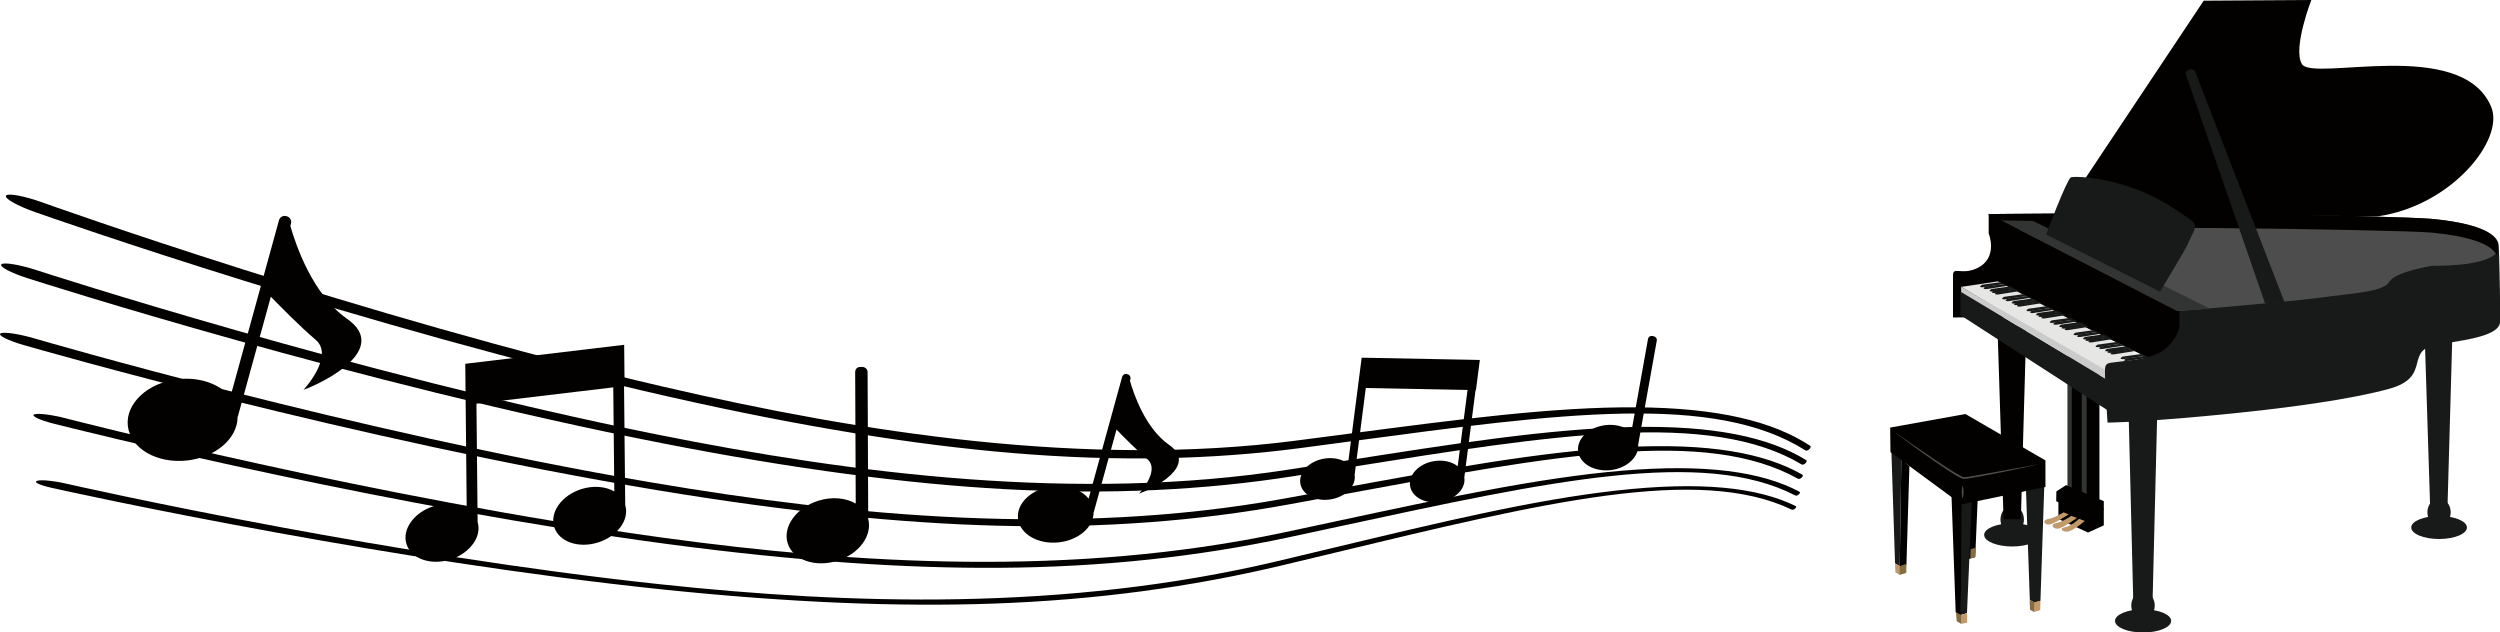<?xml version="1.0" encoding="UTF-8"?>
<!DOCTYPE svg  PUBLIC '-//W3C//DTD SVG 1.1//EN'  'http://www.w3.org/Graphics/SVG/1.1/DTD/svg11.dtd'>
<svg version="1.1" viewBox="0 0 1156.3 292.54" xmlns="http://www.w3.org/2000/svg">
<path d="m943.67 247.4c0-2.961-5.812-5.361-12.981-5.361-7.168 0-12.98 2.4-12.98 5.361 0 2.96 5.812 5.36 12.98 5.36 7.169 0 12.981-2.4 12.981-5.36" fill="#181919"/>
<path d="m936.12 240.28c0-3.519-2.433-6.372-5.436-6.372-3.002 0-5.436 2.853-5.436 6.372s2.434 6.372 5.436 6.372c3.003 0 5.436-2.853 5.436-6.372" fill="#181919"/>
<path d="m935.86 243.78c0-1.935-2.379-3.503-5.314-3.503-2.936 0-5.315 1.568-5.315 3.503s2.379 3.503 5.315 3.503c2.935 0 5.314-1.568 5.314-3.503" fill="#181919"/>
<path d="m934.69 240.14h-7.993l-2.832-89.103h13.342z" fill="#030000"/>
<path d="m1141 243.98c0-2.938-5.765-5.317-12.877-5.317-7.111 0-12.876 2.379-12.876 5.317 0 2.937 5.765 5.317 12.876 5.317 7.112 0 12.877-2.38 12.877-5.317" fill="#181919"/>
<path d="m1133.5 236.92c0-3.491-2.414-6.321-5.393-6.321s-5.393 2.83-5.393 6.321 2.414 6.321 5.393 6.321 5.393-2.83 5.393-6.321" fill="#181919"/>
<path d="m1133.2 240.39c0-1.919-2.36-3.475-5.272-3.475s-5.272 1.556-5.272 3.475 2.36 3.476 5.272 3.476 5.272-1.557 5.272-3.476" fill="#181919"/>
<path d="m1004.2 287.18c0-2.961-5.812-5.361-12.98-5.361-7.17 0-12.981 2.4-12.981 5.361 0 2.96 5.811 5.36 12.981 5.36 7.168 0 12.98-2.4 12.98-5.36" fill="#181919"/>
<path d="m996.62 280.06c0-3.519-2.434-6.372-5.436-6.372-3.003 0-5.437 2.853-5.437 6.372s2.434 6.372 5.437 6.372c3.002 0 5.436-2.853 5.436-6.372" fill="#181919"/>
<path d="m996.35 283.56c0-1.935-2.379-3.503-5.315-3.503-2.935 0-5.314 1.568-5.314 3.503s2.379 3.504 5.314 3.504c2.936 0 5.315-1.569 5.315-3.504" fill="#181919"/>
<path d="m995.61 278.05h-8.937l-2.202-89.103h13.342z" fill="#181919"/>
<path d="m1132 235.1h-7.993l-2.831-89.103h13.342z" fill="#181919"/>
<path d="m952.05 230.94v9.126l13.719 6.24 7.281-3.319v-7.641z" fill="#030000"/>
<path d="m958.82 231.42h-2.591v-67.845h2.315z" fill="#323333"/>
<path d="m964.42 231.78h-6.181v-67.846h6.181z" fill="#030000"/>
<path d="m965.99 235.64h-3.144v-67.845h2.868z" fill="#323333"/>
<path d="m971.03 236h-5.905v-67.846h5.905z" fill="#030000"/>
<path d="m919.8 98.812v9.126s4.685 11.361-5.392 16.122c-7.107 3.359-11.108-0.984-11.108 3.264v19.513l33.75-0.268v-40.519z" fill="#030000"/>
<path d="m906.73 134.8-0.029 10.929 70.815 45.786 0.276-13.965z" fill="#181919"/>
<path d="m923.56 100.88-0.018 30.694 74.121 35.887s8.489 3.29 11.321-1.902 1.535-30.334 1.535-30.334l-86.959-34.345" fill="#030000"/>
<path d="m924.1 130.14-17.014 2.538 70.591 42.01 25.536-2.96z" fill="#E6E6E5"/>
<path d="m977.78 177.55 0.05-4.17-70.778-40.705v2.401z" fill="#CBCBCB"/>
<path d="m955.59 224.38 17.463 7.416v3.865l-6.456 2.91-15.559-6.736 0.07-4.555z" fill="#030000"/>
<path d="m1008 135.63s-0.072 14.439 0 15.338c0.073 0.899-1.732 7.445-8.031 11.468-6.377 4.072-17.349 4.358-23.993 5.399-2.798 0.438-2.36 2.44-2.36 6.216s1.153 21.401 1.153 21.401 11.592 0.129 47.182-3.188c37.712-3.514 66.011-7.752 83.009-12.405 20.644-5.65 6.012-18.394 23.476-20.755 17.464-2.36 27.951-4.877 27.951-10.542 0-15.971-0.626-34.825-0.626-34.825z" fill="#181919"/>
<path d="m919.94 99.019s53.006-0.666 106.02-0.17c46.085 0.432 91.223 1.658 98.936 2.381 16.586 1.555 28.474 5.151 30.547 10.852 2.073 5.702-4.681 10.868-30.596 10.868 0 0-17.111 2.713-19.702 7.377-2.591 4.665-16.834 5.286-33.393 7.508-12.422 1.666-63.823 6.01-63.823 6.01z" fill="#4D4D4D"/>
<path d="m953.84 98.498 65.416-98.183 49.781-0.315s-8.703 22.395-4.363 29.618c5.033 8.379 73.819-12.789 87.536 19.752 6.398 15.177-18.38 45.858-52.527 50.702z" fill="#030000"/>
<path d="m1025.7 105.48c46.085 0.432 91.223 1.383 98.936 2.106 16.296 1.527 27.774 5.027 30.146 10.557 0.611-1.215 0.885-4.728 0.401-6.06-2.073-5.7-13.961-9.296-30.547-10.851-7.713-0.723-52.851-1.95-98.936-2.381-53.012-0.497-106.02 0.169-106.02 0.169l6.346 7.451c16.74-0.162 59.014-1.372 99.672-0.991" fill="#030000"/>
<path d="m925.59 101.93 14.725 0.252 81.966 40.615-15.453 1.046z" fill="#323333"/>
<path d="m946.34 108.44s9.598-25.473 11.485-26.417c0.971-0.485 12.501-0.541 27.849 4.63 14.514 4.888 25.722 13.912 27.692 15.16 3.775 2.394 1.167 5.016-1.672 11.498-0.965 2.205-12.646 21.577-12.646 21.577z" fill="#181919"/>
<path d="m1015.1 32.58 41.55 107.2-9.012 0.55-36.827-106.48s1.47-3.117 4.289-1.261" fill="#181919"/>
<path d="m925.33 130.51-8.662 1.208s-1.188 0.775-0.742 1c0.553 0.279 1.657 0.11 1.657 0.11l9.548-1.511z" fill="#181919"/>
<path d="m926.98 131.35-8.662 1.209s-1.188 0.774-0.742 0.999c0.553 0.28 1.657 0.111 1.657 0.111l9.548-1.512z" fill="#181919"/>
<path d="m929.74 132.47-8.662 1.207s-1.187 0.775-0.742 1c0.553 0.28 1.657 0.11 1.657 0.11l9.548-1.511z" fill="#181919"/>
<path d="m930.84 133.16-8.662 1.209s-1.187 0.774-0.742 1c0.553 0.279 1.657 0.11 1.657 0.11l9.548-1.511z" fill="#181919"/>
<path d="m932.22 133.86-8.661 1.208s-1.188 0.775-0.743 1c0.553 0.279 1.657 0.11 1.657 0.11l9.548-1.511z" fill="#181919"/>
<path d="m935.52 136.09-8.663 1.208s-1.187 0.775-0.742 1c0.553 0.28 1.657 0.11 1.657 0.11l9.548-1.511z" fill="#181919"/>
<path d="m937.17 136.93-8.663 1.209s-1.187 0.774-0.741 1c0.552 0.279 1.656 0.11 1.656 0.11l9.549-1.511z" fill="#181919"/>
<path d="m939.93 138.05-8.662 1.208s-1.188 0.775-0.742 1c0.553 0.28 1.657 0.11 1.657 0.11l9.548-1.511z" fill="#181919"/>
<path d="m941.03 138.75-8.662 1.208s-1.188 0.775-0.742 1c0.553 0.279 1.657 0.11 1.657 0.11l9.548-1.511z" fill="#181919"/>
<path d="m942.4 139.45-8.662 1.208s-1.188 0.775-0.742 1c0.553 0.28 1.657 0.11 1.657 0.11l9.548-1.511z" fill="#181919"/>
<path d="m946.81 141.59-8.663 1.208s-1.187 0.775-0.741 1c0.552 0.28 1.656 0.11 1.656 0.11l9.549-1.511z" fill="#181919"/>
<path d="m948.46 142.43-8.662 1.208s-1.188 0.775-0.742 1c0.553 0.28 1.657 0.11 1.657 0.11l9.548-1.511z" fill="#181919"/>
<path d="m951.22 143.55-8.662 1.208s-1.187 0.775-0.742 1c0.553 0.279 1.657 0.11 1.657 0.11l9.548-1.511z" fill="#181919"/>
<path d="m952.32 144.24-8.662 1.209s-1.187 0.774-0.742 0.999c0.553 0.28 1.657 0.111 1.657 0.111l9.548-1.512z" fill="#181919"/>
<path d="m953.7 144.94-8.662 1.208s-1.187 0.775-0.742 1c0.553 0.279 1.657 0.11 1.657 0.11l9.548-1.511z" fill="#181919"/>
<path d="m957.56 146.99-8.662 1.209s-1.188 0.774-0.742 0.999c0.553 0.28 1.657 0.111 1.657 0.111l9.548-1.512z" fill="#181919"/>
<path d="m959.21 147.83-8.662 1.209s-1.188 0.774-0.742 1c0.553 0.279 1.657 0.109 1.657 0.109l9.548-1.511z" fill="#181919"/>
<path d="m961.96 148.95-8.663 1.209s-1.187 0.774-0.742 0.999c0.553 0.28 1.657 0.111 1.657 0.111l9.548-1.512z" fill="#181919"/>
<path d="m963.06 149.65-8.662 1.208s-1.188 0.775-0.743 1c0.553 0.28 1.657 0.11 1.657 0.11l9.548-1.511z" fill="#181919"/>
<path d="m964.44 150.34-8.662 1.208s-1.187 0.775-0.742 1c0.553 0.28 1.657 0.11 1.657 0.11l9.548-1.511z" fill="#181919"/>
<path d="m968.57 152.67-8.663 1.209s-1.187 0.774-0.742 0.999c0.553 0.28 1.657 0.111 1.657 0.111l9.548-1.512z" fill="#181919"/>
<path d="m970.22 153.51-8.662 1.208s-1.188 0.775-0.742 1c0.552 0.279 1.656 0.11 1.656 0.11l9.549-1.511z" fill="#181919"/>
<path d="m972.98 154.63-8.662 1.209s-1.188 0.774-0.742 0.999c0.553 0.28 1.657 0.111 1.657 0.111l9.548-1.512z" fill="#181919"/>
<path d="m974.08 155.32-8.662 1.208s-1.188 0.775-0.742 1c0.553 0.28 1.657 0.11 1.657 0.11l9.548-1.511z" fill="#181919"/>
<path d="m975.46 156.02-8.662 1.208s-1.188 0.775-0.742 1c0.553 0.28 1.657 0.11 1.657 0.11l9.548-1.511z" fill="#181919"/>
<path d="m978.76 158.21-8.662 1.208s-1.187 0.775-0.742 1c0.553 0.279 1.657 0.11 1.657 0.11l9.548-1.511z" fill="#181919"/>
<path d="m980.41 159.04-8.662 1.209s-1.187 0.774-0.742 0.999c0.553 0.28 1.657 0.111 1.657 0.111l9.548-1.512z" fill="#181919"/>
<path d="m983.17 160.16-8.664 1.208s-1.187 0.775-0.741 1c0.553 0.279 1.656 0.11 1.656 0.11l9.549-1.511z" fill="#181919"/>
<path d="m984.27 160.86-8.663 1.209s-1.187 0.774-0.741 1c0.552 0.279 1.656 0.11 1.656 0.11l9.549-1.511z" fill="#181919"/>
<path d="m985.65 161.56-8.663 1.208s-1.187 0.775-0.742 1c0.553 0.28 1.657 0.11 1.657 0.11l9.548-1.511z" fill="#181919"/>
<path d="m990.33 163.75-8.662 1.209s-1.187 0.774-0.742 0.999c0.553 0.28 1.656 0.111 1.656 0.111l9.549-1.512z" fill="#181919"/>
<path d="m991.98 164.59-8.663 1.208s-1.187 0.775-0.742 1c0.553 0.28 1.657 0.11 1.657 0.11l9.548-1.511z" fill="#181919"/>
<path d="m994.74 165.71-8.663 1.208s-1.187 0.775-0.741 1c0.552 0.279 1.656 0.11 1.656 0.11l9.549-1.511z" fill="#181919"/>
<path d="m995.84 166.4-8.662 1.209s-1.188 0.774-0.742 0.999c0.553 0.28 1.657 0.111 1.657 0.111l9.548-1.512z" fill="#181919"/>
<path d="m997.22 167.1-8.663 1.209s-1.187 0.774-0.741 0.999c0.552 0.28 1.656 0.11 1.656 0.11l9.549-1.511z" fill="#181919"/>
<path d="m954.48 236.96s-4.291 2.641-7.104 3.067-2.07 2.761 0.274 2.585c2.344-0.175 9.14-4.715 9.14-4.715z" fill="#C1996B"/>
<path d="m958.04 238.61s-4.292 2.915-7.104 3.341c-2.814 0.425-1.521 2.76 0.822 2.585 2.344-0.176 8.865-4.99 8.865-4.99z" fill="#C1996B"/>
<path d="m961.61 239.98s-3.743 3.462-6.556 3.888c-2.812 0.425-1.246 2.213 1.097 2.037 2.887-0.216 8.963-5.679 8.043-4.989z" fill="#C1996B"/>
<path d="m913.58 257.67-2.9 0.829-0.829-59.556h6.215z" fill="#030000"/>
<path d="m913.73 253.3-2.298 0.765-0.12 4.28 2.274-0.678z" fill="#866D41"/>
<path d="m879.46 209.94 1.28 2.925 0.203-6.225-6.215-0.277 1.774 54.205 2.172 1.286z" fill="#181919"/>
<path d="m881.3 214.15-0.563-1.287-1.28-2.925-0.786 51.913 0.188 0.113 0.25 0.148 2.649-0.771 1.386-45.759z" fill="#030000"/>
<path d="m878.86 261.96-0.188-0.112-0.04 4.013 0.099 0.052z" fill="#030000"/>
<path d="m906.71 284.47 0.021 0.012 3.038-0.912 2.365-54.804h-5.161l0.051 0.116z" fill="#181919"/>
<path d="m906.93 284.47 0.34-55.474h-0.037l-4.643-0.275 1.953 54.504 1.98 1.202z" fill="#030000"/>
<path d="m906.64 284.43 0.114 4.121-0.038-4.075z" fill="#030000"/>
<path d="m943.75 277.9 1.811-54.378h-3.966l-0.762 55.152z" fill="#181919"/>
<path d="m936.95 223.49 1.882 54.022 1.975 1.103v1e-3l0.557 0.065-0.2-0.041 1.291-55.165 0.018-1.235z" fill="#181919"/>
<path d="m940.71 278.68-0.102-0.06 0.123 4.424 0.105-4.397z" fill="#030000"/>
<path d="m940.73 283.05 2.9-0.828 0.122-4.337-3.946 1.017z" fill="#C1996B"/>
<path d="m940.73 283.05 0.153-4.424-2.154-1.111 0.172 4.497z" fill="#866D41"/>
<path d="m906.86 284.2 0.19 4.352 2.748-0.552 0.045-4.312-3 0.8z" fill="#C1996B"/>
<path d="m907.05 288.55v-8e-3l0.01-4.121-2.384-1.201 0.327 4.075z" fill="#866D41"/>
<path d="m878.63 265.86 0.039-4.013-2.172-1.285 0.16 4.245z" fill="#C1996B"/>
<path d="m878.63 265.92 3.064-0.962 0.066-4.167-3.202 1.047z" fill="#866D41"/>
<path d="m909.03 191.49-34.793 6.27 0.146 11.373 32.849 24.164 38.823-8.08v-12.271z" fill="#030000"/>
<path d="m876.18 199.77s3.828 2.632 9.571 6.579c2.861 1.986 6.236 4.251 9.836 6.695 1.804 1.215 3.675 2.46 5.597 3.69 1.921 1.221 3.892 2.469 5.92 3.507 0.495 0.231 1.054 0.528 1.44 0.489 0.56-0.035 1.109-0.114 1.686-0.195 1.139-0.166 2.274-0.353 3.399-0.543 2.25-0.401 4.463-0.795 6.606-1.176 4.284-0.777 8.282-1.502 11.709-2.124 6.861-1.224 11.435-2.039 11.435-2.039s-1.133 0.257-3.116 0.705c-1.986 0.431-4.819 1.072-8.23 1.783-1.706 0.353-3.555 0.736-5.51 1.14-1.956 0.397-4.017 0.834-6.157 1.235-2.143 0.399-4.356 0.811-6.605 1.229-1.128 0.201-2.265 0.397-3.415 0.573-0.566 0.085-1.166 0.176-1.764 0.217-0.104 0.017-0.409 8e-3 -0.545-0.043-0.169-0.042-0.319-0.093-0.463-0.149-0.293-0.109-0.561-0.237-0.832-0.365-2.114-1.068-4.051-2.35-5.981-3.589-1.919-1.252-3.784-2.515-5.581-3.748-3.6-2.457-6.878-4.866-9.703-6.906-2.823-2.043-5.13-3.807-6.759-5.024-1.615-1.235-2.538-1.941-2.538-1.941" fill="#4D4D4D"/>
<path d="m907.77 224.58s0.139 0.379 0.237 0.949c0.105 0.57 0.174 1.33 0.177 2.089 0 0.76-0.071 1.519-0.176 2.09-0.099 0.569-0.238 0.949-0.238 0.949s-0.14-0.38-0.238-0.949c-0.106-0.571-0.174-1.33-0.176-2.09 0-0.759 0.072-1.519 0.177-2.089 0.098-0.57 0.237-0.949 0.237-0.949" fill="#4D4D4D"/>
<path d="m829.44 235.71c-0.273 0.089-0.528 0.103-0.701 0.02-42.955-20.619-114.09-3.5-211.59 19.967-7.74 1.863-15.8 3.802-23.991 5.755-42.194 10.058-86.276 16.076-134.14 17.74-43.301 1.506-93.329-0.387-152.67-6.567-63.934-6.659-128.97-17.301-177.56-26.121-61.625-11.186-102.99-20.439-104.86-20.858-5.988-1.344-8.52-2.691-6.739-3.253 4e-3 0 8e-3 0 0.013-7e-3 1.785-0.563 7.238-0.102 13.188 1.261 0.832 0.19 41.737 9.5 100.92 20.457 47.298 8.755 110.75 19.347 173.58 26.08 87.91 9.423 187.83 12.641 285.98-10.644 8.304-1.971 16.47-3.933 24.317-5.814 51.47-12.329 94.029-22.528 132.51-26.841 38.788-4.346 65.154-1.547 82.873 7.204 0.35 0.173 0.225 0.679-0.276 1.129-0.252 0.228-0.553 0.398-0.833 0.489" fill="#030000"/>
<path d="m831.15 229.18c-0.284 0.092-0.547 0.102-0.725 0.011-42.687-22.055-112.8-6.912-210.53 14.195-7.777 1.679-15.887 3.431-24.13 5.192-41.633 8.895-85.51 13.713-133.44 14.043-43.488 0.298-93.836-3.038-153.56-10.987-64.373-8.567-129.66-21.183-178.34-31.472-61.671-13.037-103.8-23.756-105.66-24.231-6.504-1.661-10.551-3.579-8.938-4.26 1.591-0.686 8.236 0.15 14.695 1.83 1.73 0.45 143.38 37.05 276.44 55.233 88.606 12.108 189.13 18.253 286.46-2.392 8.365-1.775 16.597-3.541 24.489-5.234 49.597-10.638 94.041-20.172 132.32-23.4 38.426-3.24 64.486 0.371 82.08 9.729 0.361 0.192 0.227 0.739-0.297 1.222-0.265 0.245-0.579 0.425-0.871 0.521" fill="#030000"/>
<path d="m832.39 221.45c-0.296 0.096-0.57 0.104-0.756 0-42.704-23.857-112.33-10.956-211.3 7.382-7.909 1.465-16.173 2.997-24.573 4.533-41.618 7.611-85.923 11.047-134.68 9.775-44.443-1.159-96.093-6.286-157.49-16.48-139.93-23.233-285.06-64.874-292.57-67.041-7.297-2.106-12.178-4.539-10.78-5.402 1.421-0.858 8.534 0.2 15.807 2.339 2.488 0.731 148.03 43.229 285.36 66.603 91.186 15.521 194.08 25.26 291.95 7.554 8.535-1.543 16.932-3.083 24.968-4.556 50.382-9.235 95.043-17.422 133.46-19.366 38.344-1.941 64.269 2.644 81.849 12.76 0.376 0.217 0.231 0.817-0.319 1.34-0.279 0.265-0.61 0.459-0.917 0.559" fill="#030000"/>
<path d="m834.12 214.85c-0.307 0.099-0.59 0.104-0.781-0.01-42.427-25.326-114.81-13.769-210.25 1.465-7.936 1.267-16.239 2.592-24.679 3.92-41.166 6.471-85.288 8.675-134.08 5.992-44.581-2.453-96.486-9.138-158.21-21.247-140.8-27.626-285.85-73.876-293.34-76.277-7.786-2.496-13.27-5.404-12.11-6.455 1.178-1.045 8.528 0.191 16.31 2.735 2.552 0.831 148.29 48.125 286.71 75.946 91.766 18.444 195.1 31.328 292.3 16.285 8.583-1.328 17.028-2.656 25.098-3.925 50.54-7.945 94.993-14.935 133.21-15.769 38.01-0.829 63.657 4.568 81.108 15.305 0.388 0.238 0.234 0.884-0.341 1.441-0.292 0.284-0.637 0.49-0.956 0.594" fill="#030000"/>
<path d="m835.89 208.36c-0.316 0.103-0.609 0.104-0.805-0.02-42.12-26.766-113.59-17.179-209.02-4.38-7.948 1.066-16.275 2.183-24.738 3.297-40.703 5.358-84.589 6.343-133.32 2.254-44.617-3.745-96.646-11.989-158.52-26.01-141.26-32.01-285.86-82.791-293.31-85.42-8.235-2.907-14.295-6.329-13.378-7.595 0.915-1.27 8.479 0.15 16.731 3.119 2.585 0.929 148.18 52.976 287.3 85.257 92.102 21.372 195.63 37.407 292.09 24.992 8.614-1.109 17.089-2.221 25.178-3.282 50.613-6.642 94.819-12.443 132.81-12.181 37.66 0.26 63.023 6.449 80.338 17.796 0.398 0.261 0.232 0.953-0.366 1.546-0.305 0.301-0.664 0.52-0.995 0.627" fill="#030000"/>
<path d="m160.52 147.46c-15.892-11.148-23.689-34.041-26.229-43.009l0.287-1.04c0.402-1.459-0.456-2.969-1.916-3.371l-0.264-0.072c-1.459-0.402-2.969 0.455-3.37 1.915l-22.513 81.756c-4.761-5.944-14.012-9.394-24.166-8.254-13.993 1.571-24.392 11.261-23.226 21.643 1.165 10.382 13.454 17.525 27.447 15.954 13.279-1.491 23.32-10.294 23.314-20.06 0.067-0.141 0.125-0.289 0.168-0.445l15.214-55.248c3.748 3.872 13.532 13.841 20.666 19.863 8.999 7.597-5.562 23.208-5.562 23.208 9.458-3.367 40.169-18.796 20.15-32.84" fill="#030000"/>
<path d="m289.18 233.61-0.547-55.048 0.249-0.025-0.189-19.063-73.494 8.779 0.128 12.92 0.062 6.143 0.475 47.868c-4.014-2.305-9.662-2.86-15.299-1.075-9.083 2.874-14.712 10.726-12.556 17.538 2.155 6.813 11.238 10.005 20.32 7.13 8.972-2.838 14.648-10.534 12.586-17.286l-0.544-54.78 63.28-7.544 0.478 48.137c-4.014-2.304-9.623-2.859-15.26-1.077-9.083 2.874-14.692 10.726-12.537 17.538 2.156 6.813 11.208 10.007 20.291 7.133 8.973-2.84 14.619-10.535 12.557-17.288" fill="#030000"/>
<path d="m401.57 240.02-0.287-67.974c-6e-3 -1.317-1.178-2.333-2.496-2.328l-0.954 8e-3c-1.317 7e-3 -2.301 1.031-2.295 2.348l0.257 60.816c-4.652-2.62-10.871-3.281-17.228-1.309-10.246 3.178-16.639 11.983-14.256 19.667 2.383 7.683 12.66 11.337 22.906 8.159 10.12-3.139 16.374-11.767 14.353-19.384" fill="#030000"/>
<path d="m540.69 205.73c-10.943-7.676-16.312-23.441-18.061-29.616l0.197-0.717c0.277-1.005-0.314-2.044-1.319-2.321l-0.182-0.049c-1.005-0.277-2.044 0.313-2.321 1.318l-15.503 56.299c-3.278-4.094-9.648-6.469-16.641-5.684-9.636 1.082-16.797 7.755-15.994 14.904s9.265 12.068 18.901 10.986c9.144-1.026 16.059-7.088 16.055-13.814 0.046-0.097 0.086-0.199 0.115-0.306l10.476-38.045c2.581 2.666 9.319 9.531 14.232 13.678 6.196 5.232-3.83 15.981-3.83 15.981 6.512-2.318 27.661-12.943 13.875-22.614" fill="#030000"/>
<path d="m677.28 220.76 5.191-40.321 0.185 7e-3 1.798-13.963-54.649-1.044-1.219 9.465-0.579 4.499-4.515 35.062c-2.701-2.094-6.777-3.073-11.081-2.341-6.935 1.18-11.851 6.352-10.966 11.554 0.884 5.201 7.204 8.459 14.14 7.279 6.85-1.165 11.785-6.217 10.962-11.366l5.166-40.124 47.053 0.909-4.54 35.259c-2.702-2.094-6.749-3.069-11.053-2.337-6.936 1.179-11.836 6.353-10.951 11.555 0.885 5.201 7.182 8.456 14.118 7.277 6.85-1.165 11.763-6.221 10.94-11.369" fill="#030000"/>
<path d="m757.7 205.58 8.604-48.092c0.167-0.932-0.53-1.802-1.462-1.969l-0.675-0.12c-0.932-0.167-1.76 0.43-1.928 1.362l-7.698 43.028c-2.948-2.455-7.259-3.728-12.009-3.158-7.655 0.92-13.315 6.316-12.627 12.056 0.69 5.741 7.482 9.656 15.137 8.737 7.561-0.908 13.1-6.197 12.658-11.844" fill="#030000"/>
</svg>
